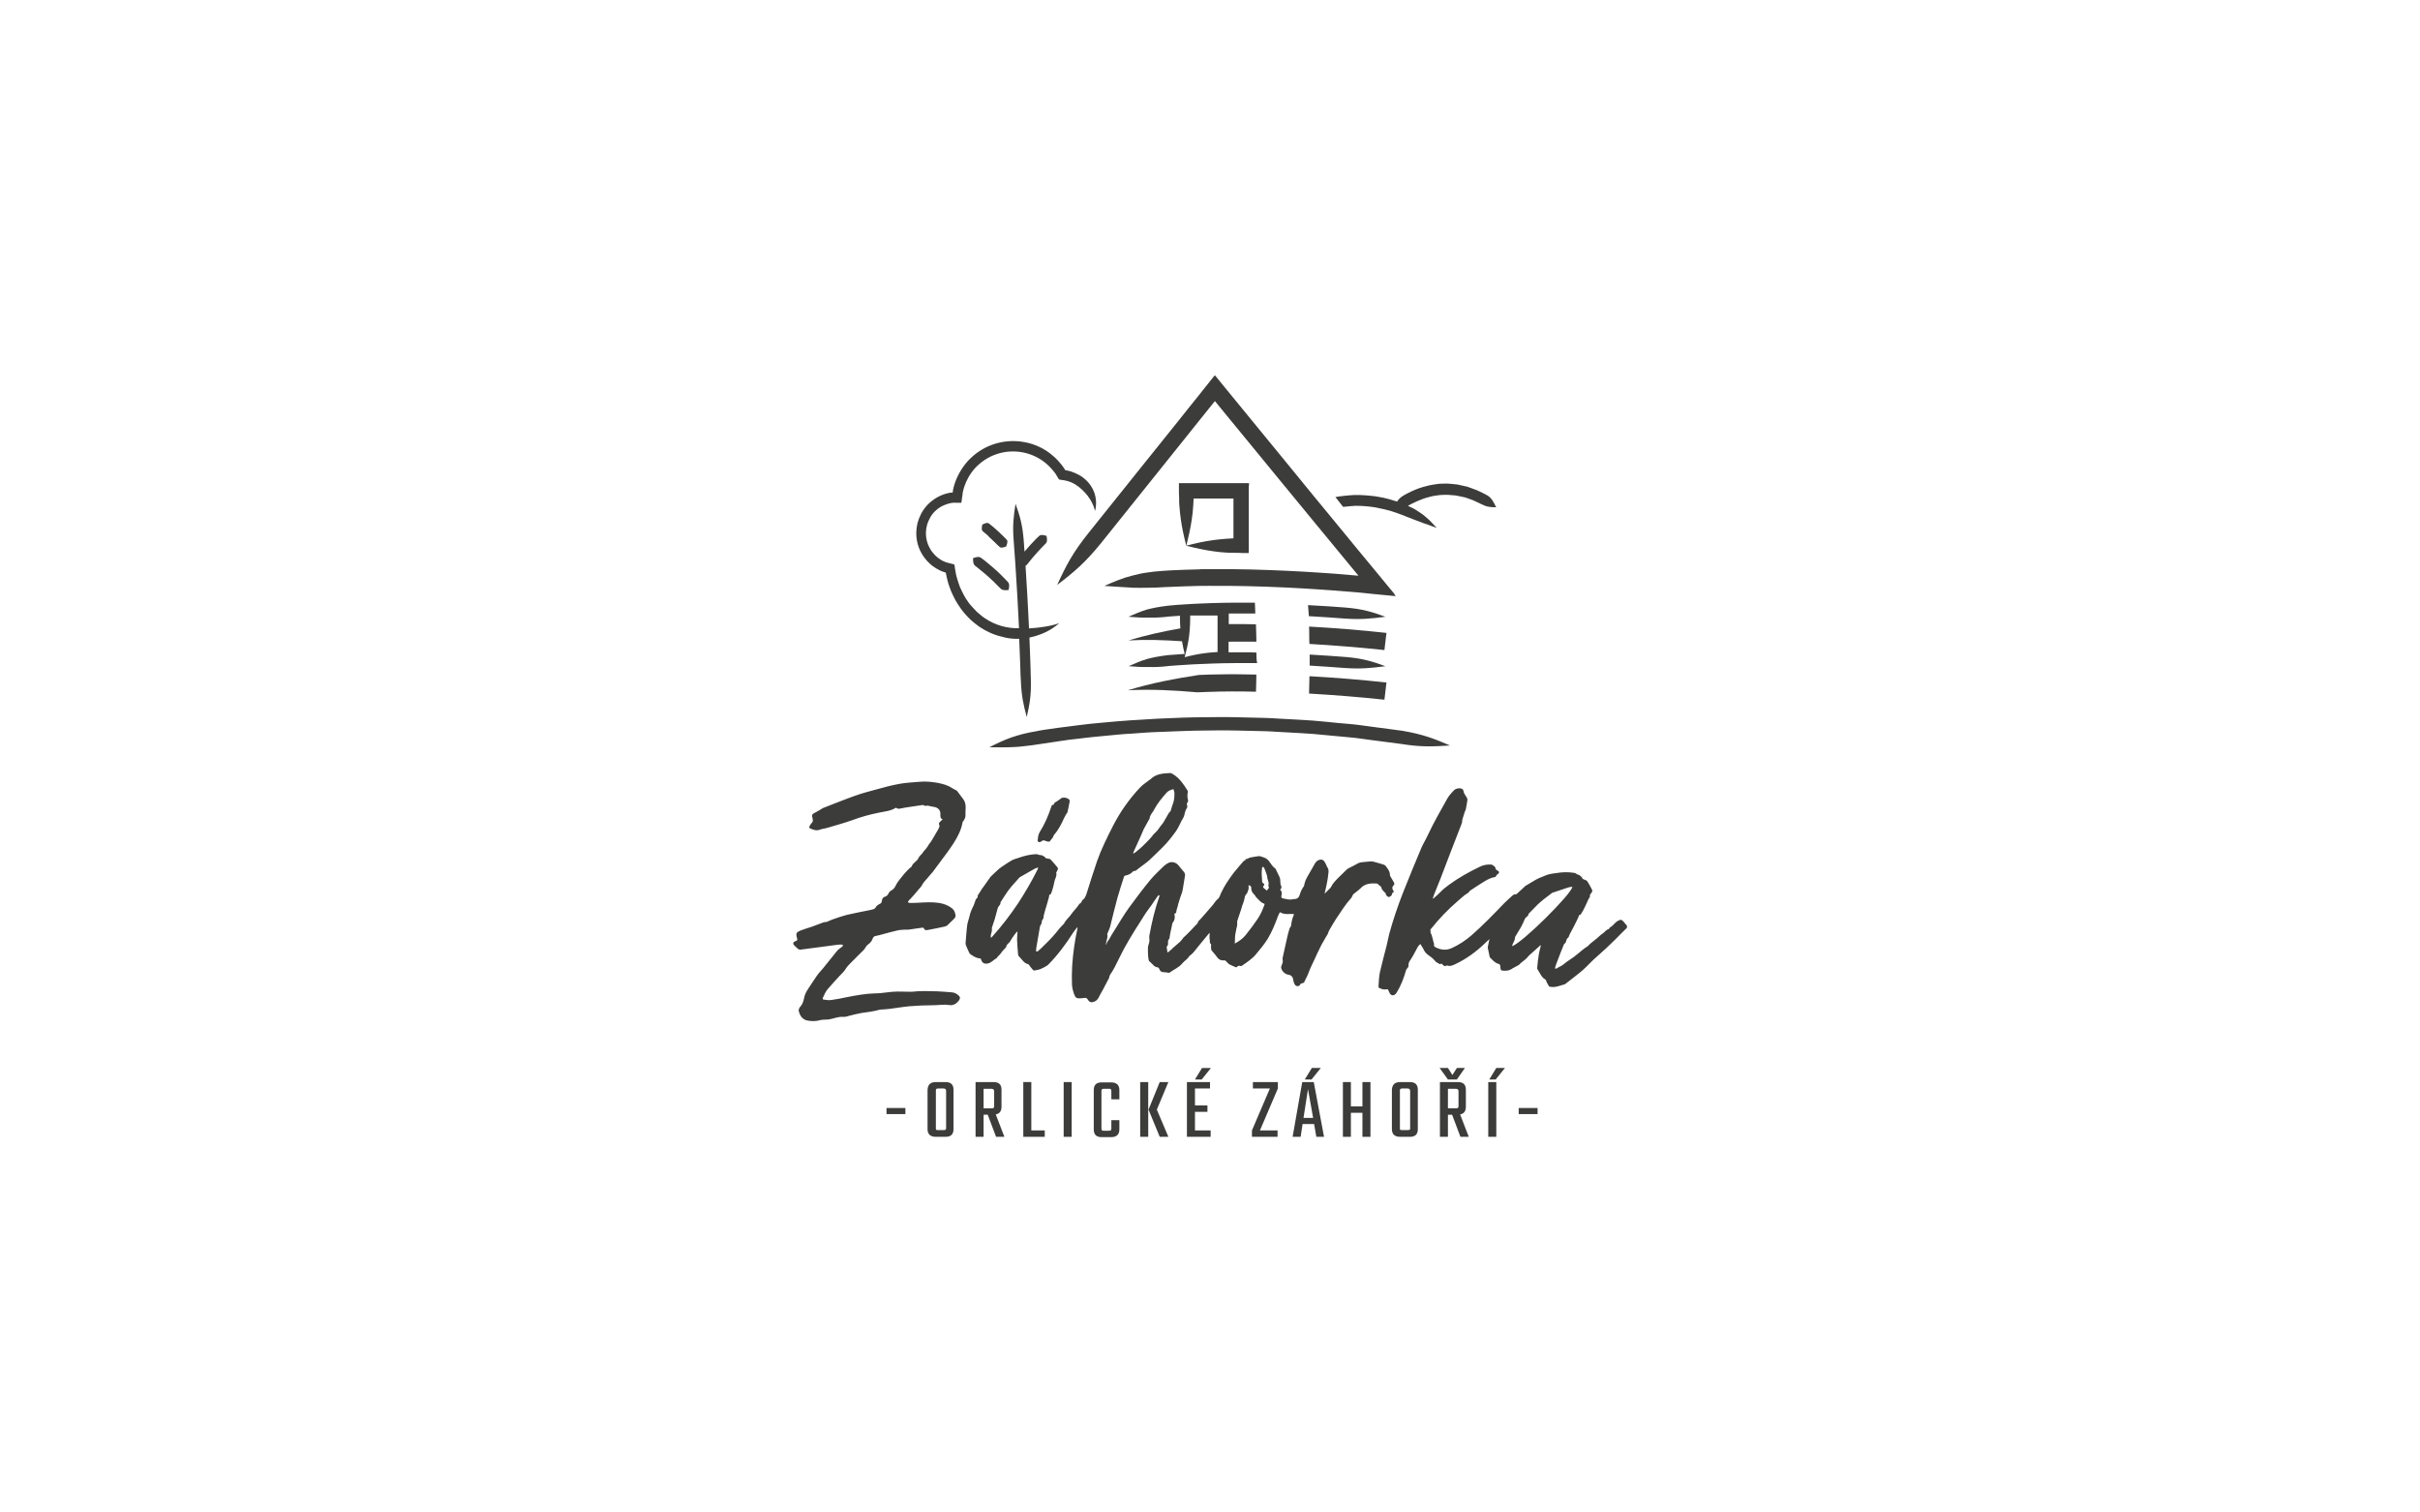 <?xml version="1.0" encoding="UTF-8"?>
<svg id="Vrstva_1" xmlns="http://www.w3.org/2000/svg" xmlns:xlink="http://www.w3.org/1999/xlink" version="1.1" viewBox="0 0 200 125">
  <!-- Generator: Adobe Illustrator 29.4.0, SVG Export Plug-In . SVG Version: 2.1.0 Build 152)  -->
  <defs>
    <style>
      .st0 {
        fill: none;
      }

      .st1 {
        fill: #3c3c3b;
      }

      .st2 {
        clip-path: url(#clippath);
      }
    </style>
    <clipPath id="clippath">
      <rect class="st0" x="62.538" y="28.305" width="74.924" height="68.39"/>
    </clipPath>
  </defs>
  <rect class="st0" x=".2" y="-.2" width="200" height="125"/>
  <g class="st2">
    <path class="st1" d="M104.708,73.609c-.084-.066-.168-.135-.27-.219-.067-.051-.067-.135,0-.185.085-.085.052-.152-.033-.204-.101-.067-.101-.135-.101-.235,0-.188-.033-.373-.033-.558,0-.169.017-.321.033-.49,0-.033.033-.051.068-.084.033.033.084.051.101.084.084.202.169.422.236.642.035.118.017.237.069.353.051.153.1.288.051.439-.017.068.033.152.049.237-.067.033-.118.117-.169.219M103.95,75.923c-.321.472-.659.93-1.013,1.368-.237.286-.541.506-.895.691.017-.101.017-.185.017-.253.016-.169,0-.338.033-.507.033-.253.101-.489.152-.742.016-.085,0-.185,0-.286,0-.051.016-.102.033-.152.102-.321.22-.641.322-.963.033-.153.083-.286.135-.421.084-.204.117-.422.169-.626.016-.033.05-.067.067-.1.033-.052.102-.102.118-.17.05-.1.067-.201.101-.303.017-.052,0-.119,0-.186v-.119c.185.052.22.102.22.253,0,.202.085.372.236.507.084.084.136.219.236.304.17.168.322.37.557.456.017,0,.052.017.085.033-.152.422-.32.844-.573,1.216M84.149,74.639c-.643.963-1.353,1.89-2.128,2.752-.033.033-.067.069-.102.101-.016,0-.032,0-.032-.016,0-.069-.017-.152,0-.204.051-.185.117-.37.084-.573,0-.018,0-.051.017-.068.067-.22.152-.438.219-.658.085-.304.169-.625.253-.928.017-.051.052-.101.085-.152.067-.084.152-.152.136-.288,0-.017.016-.033.016-.051.202-.303.388-.624.609-.927.117-.169.253-.305.369-.458.17-.202.357-.403.541-.606.017-.017.035-.051.069-.068.388-.22.793-.456,1.182-.675.083-.051.201-.084.337-.135-.017.068-.033.117-.051.168-.473.946-1.012,1.874-1.602,2.785M93.686,70.403c.185-.423.388-.844.574-1.267.1-.202.169-.422.27-.625.133-.253.285-.507.421-.76.017-.033.033-.049.051-.083.017-.204.119-.357.236-.525.085-.101.136-.219.204-.337.252-.456.59-.861.944-1.267.136-.169.338-.253.591-.321.035.118.084.221.084.337,0,.305-.016.61-.135.896-.068.169-.119.372-.169.54-.016.035-.033.068-.051.085-.033.033-.067.067-.1.101-.152.269-.305.523-.457.794-.068.101-.151.201-.236.303-.085.118-.169.237-.254.354-.067.085-.168.17-.252.254-.018.016-.052.051-.068.068-.102.117-.186.253-.305.37-.388.406-.759.794-1.215,1.132-.052.033-.101.067-.152.083-.016,0-.016-.016-.034-.016.034-.017.034-.067.052-.117M114.668,74.083c.136.116.221,0,.304-.052.035-.017.051-.083.068-.135.017-.033.017-.101.034-.101.168-.051.101-.152.05-.236-.084-.136-.084-.254.033-.372.085-.085.102-.17.036-.27-.102-.168-.204-.338-.304-.523-.018-.033-.018-.067-.018-.084,0-.186-.067-.338-.169-.49-.067-.084-.119-.169-.185-.254-.033-.033-.085-.084-.135-.099-.288-.086-.591-.186-.878-.255-.084-.016-.185-.032-.288-.016-.186.016-.389.035-.574.051-.152.017-.304.035-.438.118-.254.152-.523.27-.777.405-.033.017-.068.051-.101.067-.22.221-.439.439-.675.659-.253.254-.507.506-.658.827-.017.017-.034.051-.051.068-.102.101-.204.201-.305.303-.051.052-.084.085-.152.153v-.068c.136-.541.253-1.096.305-1.654.016-.152.016-.304-.085-.438-.051-.068-.084-.169-.119-.253-.033-.084-.084-.152-.135-.237-.101-.152-.236-.185-.421-.135-.188.049-.305.202-.389.354-.185.321-.355.642-.541.946-.152.253-.27.522-.321.809,0,.036-.016.052-.033.086-.168.219-.27.489-.355.758q-.083.254-.37.288c-.068,0-.118,0-.185.016-.27.068-.523-.016-.778-.066-.152-.017-.185-.085-.152-.238.033-.185.052-.353-.118-.489.118-.067.136-.22.102-.288-.102-.168-.067-.354-.084-.523,0-.083-.035-.168-.068-.252-.084-.186-.185-.372-.27-.557-.017-.052-.033-.102-.068-.118-.237-.169-.372-.422-.54-.641-.067-.085-.153-.153-.237-.204-.152-.084-.337-.136-.506-.185-.033-.017-.067,0-.101,0-.236.033-.473.067-.71.117-.033,0-.051.017-.084.035-.049.016-.101.067-.151.067-.086.017-.169.017-.136.101-.069.033-.135.069-.185.118-.27.321-.558.641-.811.963-.389.523-.759,1.063-1.03,1.654-.084.185-.118.387-.304.522-.152.118-.253.322-.372.457-.354.404-.691.81-1.047,1.199-.084.084-.185.152-.203.286,0,.033-.033.051-.05.068-.204.22-.406.438-.61.641-.084.085-.168.17-.252.253-.102.085-.185.168-.288.27-.016.017-.016.035-.016.035-.084.101-.152.202-.237.286-.202.186-.422.354-.624.54-.017,0-.017.017-.017.035-.118.101-.237.185-.338.286-.017.017-.033,0-.068.017-.016-.152-.05-.304-.068-.473.119-.067.119-.202.119-.321,0-.117-.016-.236.102-.32.016-.017.016-.051.016-.068.017-.102.033-.22.051-.321.068-.286.119-.591.186-.878,0-.017,0-.033.017-.051.185-.22.219-.473.151-.76.136-.016.169-.116.169-.236,0-.049.017-.085.033-.135.033-.101.052-.185.085-.286.017-.035,0-.068.017-.102.051-.152.083-.288.135-.439.033-.083.051-.167.084-.251.035-.118.085-.221.119-.339.016-.067.033-.152.052-.236.067-.372.117-.76.185-1.131.016-.136-.035-.237-.119-.337-.135-.17-.288-.322-.422-.507-.202-.253-.574-.354-.862-.185-.119.066-.236.136-.337.235-.372.373-.759.71-1.097,1.116-.625.759-1.215,1.536-1.79,2.328-.438.607-.809,1.25-1.215,1.891-.068.118-.151.237-.22.354-.067.135-.152.253-.219.389-.068.117-.203.219-.203.372v.051l-.052-.035c.017-.068.017-.152.034-.22.051-.201.135-.389.068-.607,0-.017.016-.049.032-.085.069-.168.153-.337.205-.506.203-.793.387-1.604.607-2.396.168-.609.37-1.2.556-1.79.018-.033.052-.067.101-.067.238-.051.457-.136.609-.321.035-.052.117-.052.186-.068.033-.016.084-.016.117-.051.068-.049.118-.101.186-.152.286-.22.607-.438.877-.675.389-.354.744-.726,1.115-1.08.422-.422.778-.878,1.114-1.349.186-.27.305-.575.457-.862.033-.068.067-.119.101-.169.033-.068.084-.152.101-.22.051-.236.1-.456.236-.658.033-.052.033-.152,0-.22-.033-.084-.016-.135.033-.202.033-.051.069-.135.052-.202-.068-.236-.068-.456-.018-.675,0-.033,0-.101-.033-.135-.118-.204-.252-.389-.387-.574-.237-.321-.507-.607-.878-.811-.052-.033-.12-.051-.188-.051-.574.033-1.147.069-1.569.489-.017.018-.035.018-.051.036-.272.219-.591.404-.827.657-.912.963-1.655,2.026-2.246,3.175-.489.962-.979,1.941-1.333,2.953-.304.878-.574,1.772-.86,2.668-.068.185-.136.389-.321.506-.033.033-.067.084-.084.136-.018.033-.018.067-.035.083-.152.085-.236.221-.321.355-.152.202-.337.372-.472.573-.185.288-.49.507-.625.811,0,.017-.018.017-.034.035-.101.101-.203.202-.304.319-.185.221-.372.475-.574.693-.236.254-.473.507-.726.743-.169.169-.337.339-.523.49-.033.016-.084.035-.119.035-.016,0-.033-.069-.033-.102.017-.169.033-.337.068-.489.084-.49.168-.979.253-1.469,0-.033.017-.068.033-.085.036-.067.085-.133.102-.201.033-.118,0-.27.135-.354.017-.017.017-.052.017-.068.016-.085.016-.152.033-.237.067-.286.152-.557.236-.826.068-.221.118-.439.186-.658.033-.102-.017-.22.135-.254.017,0,.017-.017.033-.033.052-.136.102-.254.136-.389.05-.202.117-.405.152-.625.033-.236.22-.439.151-.709-.016-.035.035-.084.052-.136.033-.067.068-.117.084-.185.017-.033,0-.101-.033-.135-.169-.219-.355-.422-.541-.625-.016-.035-.049-.051-.084-.068-.118-.033-.22-.051-.338-.068-.051-.051-.083-.118-.135-.135-.101-.051-.202-.152-.337-.119-.035,0-.084-.033-.119-.033-.068-.017-.118-.051-.186-.051-.505.017-.995.135-1.468.304-.203.068-.405.118-.591.219-.27.153-.505.322-.759.491-.084.051-.152.1-.237.168-.253.219-.489.456-.725.675-.017.017-.033.051-.051.068-.136.185-.27.37-.406.574-.101.135-.201.286-.304.421-.049.084-.101.169-.152.253-.084.119-.185.22-.168.372,0,.035-.051.085-.085.12-.017.032-.051.049-.068.083-.068.152-.101.322-.168.474-.152.303-.286.591-.355.927-.051.237-.152.473-.185.71-.067.489-.085.997-.135,1.485,0,.051,0,.101.016.152.085.219.185.439.288.658.016.035.033.068.05.084.254.169.49.355.811.373.068,0,.102.033.118.1q.119.422.574.321c.288-.067.456-.304.709-.438l.017-.018c.084-.151.236-.235.337-.387.102-.169.254-.304.389-.456.017-.018.051-.052.051-.085.017-.136.119-.219.203-.304.051-.033.084-.084.117-.135.119-.185.221-.373.355-.541.067-.1.152-.185.253-.288v.118c-.017.185-.033.389-.033.575.016.405.05.826.085,1.232,0,.033.032.084.049.117.085.101.185.202.27.304.136.169.286.322.522.372.018,0,.052.033.068.068.051.068.102.135.152.202.051.067.12.135.169.202.017.016.068.049.085.049.185-.033.353-.049.522-.117.185-.068.354-.168.523-.269.068-.035.118-.085.169-.136.777-.793,1.435-1.689,2.026-2.616.1-.152.219-.288.354-.457v.102c-.219,1.012-.37,2.043-.439,3.089-.033.522-.033,1.047-.017,1.569.017.27.086.541.186.811.101.286.22.337.473.32.136,0,.269-.016.388-.033.102-.016.169.017.22.085.035.033.051.067.084.117.119.152.221.186.406.136.185-.051.32-.152.422-.321.135-.253.27-.525.422-.777.118-.237.253-.472.37-.709.035-.068.085-.136.102-.202.016-.202.151-.354.253-.507.067-.135.152-.253.219-.389.286-.556.557-1.146.86-1.686.49-.878,1.031-1.723,1.57-2.567.186-.304.405-.574.607-.861.153-.22.288-.438.439-.641.051-.084.102-.17.22-.17-.017.033-.017.068-.017.102-.37,1.046-.625,2.126-.827,3.223-.033.153.017.338,0,.49-.017.168-.101.32-.117.489-.017.237,0,.49.016.742,0,.12.033.221.051.339,0,.032.033.066.051.083.101.102.22.188.304.288.102.118.202.186.354.204.033,0,.085.033.118.067.033.033.051.084.068.135.068.136.169.202.321.202s.288.035.439.051c.016,0,.049,0,.067-.016.338-.254.759-.405,1.046-.76.17-.202.422-.337.558-.573.016-.018.033-.035.051-.052.101-.084.22-.169.304-.27.421-.522.843-1.046,1.283-1.568l.068-.069c0,.152-.016.286-.016.405,0,.085.033.17.033.254,0,.101-.033.201.084.27.017.016.017.051.017.083,0,.102-.017.186,0,.288,0,.069.016.136.051.169.168.204.354.406.505.625.102.117.221.169.373.186h.185c.052.016.085.032.118.066.101.085.168.205.286.27.152.085.321.136.49.221.068.033.101.017.152-.035.068-.067.151-.101.27-.051.016.017.068,0,.101-.016.422-.288.844-.558,1.182-.963.337-.404.675-.81.963-1.265.353-.591.607-1.216.843-1.858.051-.118.101-.236.168-.353.373.235.76.133,1.148.152v.067c-.119.286-.201.591-.219.894,0,.017-.017.052-.033.069-.035.067-.085.116-.102.185-.068.202-.117.406-.168.607-.135.607-.27,1.215-.405,1.823-.017.068.016.135.016.186,0,.066,0,.135-.016.201-.034.118-.085.22-.118.321-.035.253.253.607.557.659.27.032.406.168.439.421,0,.035.016.068.016.101.033.101.067.22.118.304.102.17.37.17.439,0,.049-.117.118-.1.201-.117.052-.016.12-.052.136-.085.101-.253.253-.473.337-.725.152-.423.355-.81.541-1.216.152-.337.304-.659.473-.996.084-.168.169-.337.269-.489.085-.169.186-.322.288-.49.017-.035.033-.068.051-.1.034-.102.068-.204.118-.288.186-.321.354-.625.557-.928.388-.575.759-1.183,1.233-1.705.067-.068.1-.186.152-.27.016-.033.033-.068.067-.085.186-.152.389-.288.558-.456.37-.406.843-.439,1.349-.406.051,0,.101.052.136.085.067.051.135.118.236.202.017.202.185.355.37.523-.016.035.017.152.136.254M124.966,78.202c.017-.085.034-.152.068-.22.084-.152.168-.304.168-.49,0-.049.034-.101.068-.151.152-.254.304-.507.457-.76.117-.219.201-.438.304-.658.017-.051.067-.084.101-.119.084-.068.186-.117.186-.253,0-.016.016-.035.033-.051.236-.252.489-.506.743-.759.151-.153.319-.271.472-.406.22-.168.438-.337.659-.506.033-.016.049-.051.083-.051.439-.151.878-.286,1.317-.438.101-.035.204-.035.321-.052-.033.558-4.102,4.61-4.98,4.913M134.369,76.395c-.068-.049-.101-.117-.153-.185-.203-.236-.286-.236-.54-.084-.237.136-.372.404-.625.523-.051.016-.051.135-.101.135-.204.051-.304.22-.456.337-.101.068-.204.136-.286.221-.321.321-.71.54-1.014.878-.017.016-.033.016-.033.016-.119.085-.237.152-.355.253-.236.185-.473.406-.726.591-.27.202-.574.37-.826.59-.186.169-.423.236-.61.372-.032.017-.083,0-.116.017,0-.035-.018-.084,0-.117.05-.186.116-.355.185-.525.168-.438.337-.894.522-1.333.018-.033.018-.067.052-.085.119-.067.135-.185.168-.286.017-.049.034-.135.068-.152.135-.068.135-.202.186-.304.033-.051.051-.117.084-.169.084-.168.186-.337.27-.506s.185-.355.269-.54c.034-.085.085-.169.118-.254.033-.084.017-.185.152-.185.017,0,.034-.033.051-.051.068-.118.135-.22.202-.338.117-.219.22-.456.321-.674.051-.102.084-.204.136-.286.051-.085.117-.136.083-.238-.016-.033.035-.1.069-.151.033-.068.1-.118.116-.17.02-.032.02-.101,0-.15-.116-.238-.251-.474-.387-.694-.017-.033-.052-.068-.085-.083-.1-.053-.219-.085-.321-.136-.016-.052-.032-.118-.083-.152-.102-.085-.17-.188-.322-.204-.033,0-.084-.051-.118-.067-.051-.035-.1-.068-.152-.068-.506-.084-1.012-.068-1.501.017-.202.033-.423.051-.609.101-.286.084-.557.22-.827.32-.117.052-.236.118-.354.188-.253.151-.505.303-.759.454-.016.016-.033.035-.052.051-.219.202-.438.405-.657.607-.017.017-.068.035-.085.035-.117-.017-.185.035-.253.084-.22.201-.456.405-.675.625-.895.928-1.772,1.841-2.736,2.684-.488.422-1.028.777-1.62,1.047-.439.202-.878.169-1.317-.052-.1-.049-.185-.1-.151-.235.016-.051-.017-.12-.035-.169-.05-.204-.101-.422-.168-.626-.017-.067-.069-.133-.085-.185-.017-.049.016-.118,0-.152-.05-.083,0-.135.052-.185.657-.827,1.383-1.586,2.194-2.28.203-.168.388-.353.591-.505.135-.101.321-.169.404-.337,0-.018.035-.018.052-.036.37-.252.759-.505,1.148-.742.27-.168.574-.321.894-.37.035,0,.051-.052.085-.085.033-.051.067-.119.1-.135.069-.035.136-.068.136-.169,0-.085-.067-.118-.136-.152-.084-.033-.135-.085-.151-.185-.017-.136-.254-.304-.389-.304-.337-.017-.658.049-.946.201-.877.422-1.722.895-2.481,1.452-.237.185-.489.355-.693.574-.201.22-.422.406-.64.591-.017,0-.034-.016-.034-.016.034-.085.051-.185.084-.271.185-.456.372-.927.557-1.383.574-1.521,1.165-3.039,1.756-4.56.017-.033.017-.066.017-.116.017-.069.017-.135.033-.204.052-.168.101-.32.152-.489.016-.033.016-.085.035-.118.033-.084.084-.168.1-.254.052-.235.069-.454.12-.69.016-.102,0-.186-.068-.288-.101-.168-.237-.322-.253-.523-.017-.118-.136-.185-.253-.202-.236-.016-.423.033-.574.202-.185.201-.372.406-.506.641-.558.996-1.132,1.993-1.621,3.039-.152.338-.355.659-.507.995-.522,1.25-1.046,2.499-1.536,3.748-.438,1.115-.81,2.228-1.131,3.378-.084.32-.135.657-.219.978-.186.742-.389,1.468-.557,2.211-.085.372-.085.777-.118,1.165,0,.051.016.117.049.135.186.085.389.168.607.118.085-.017.136,0,.153.068.051.1.084.185.135.288.101.151.27.185.422.067.051-.033.101-.102.135-.152.355-.574.59-1.199.778-1.858.017-.033.033-.084.067-.117.101-.084.152-.202.136-.321,0-.152.05-.253.135-.37.201-.288.354-.607.522-.911.052-.102.102-.204.17-.288.033-.052.1-.101.152-.152.084.135.152.252.219.353,0,.017.017.017.017.035.085.185.204.372.372.49.219.152.439.304.607.522.084.119.254.169.372.253.017.017.051.017.051,0,.119-.068.169.017.236.085.085.068.152.135.27.051.033-.017.085-.017.119,0,.203.067.373-.017.54-.085.997-.456,1.857-1.097,2.634-1.857.084-.084.185-.169.27-.252-.035.201-.085.387-.119.573-.016.051-.016.101-.016.153.049.235.1.472.151.709,0,.033,0,.067.035.084.201.201.388.438.693.525.1.032.151.066.151.184,0,.085.033.169.033.253.017.084.068.117.136.117.32.052.625,0,.878-.201.017-.017.033-.017.068-.033.151-.085.285-.152.438-.237,0,0,0-.017.016-.017.052-.051.102-.118.152-.152.153-.118.304-.237.439-.354.035-.016.035-.052.068-.084.051-.051.102-.118.152-.168.202-.186.406-.373.607-.542.119-.1.237-.219.354-.321.017.035,0,.069,0,.102-.051.219-.117.439-.152.658-.067.372-.1.759-.135,1.131,0,.033,0,.068.017.101.1.169.202.338.304.507.084.135.185.253.337.337.033.017.051.051.068.084.035.067.051.136.084.202.051.085.101.186.152.27.017.033.051.052.085.052.439.1.843-.101,1.249-.204.49-.388.995-.76,1.468-1.165.405-.353.759-.777,1.182-1.13.525-.457,1.031-.93,1.521-1.418.304-.321.624-.625.945-.947.016-.1.033-.185-.084-.286M75.978,73.441c.051-.068.119-.118.169-.204.068-.101.117-.22.201-.32.237-.286.507-.574.744-.861.404-.541.81-1.081,1.215-1.638.185-.253.353-.506.522-.759.338-.541.626-1.097.726-1.722,0-.035.052-.051.068-.085.051-.101.136-.219.153-.32.033-.169,0-.337.016-.506.033-.338.033-.675-.185-.979-.169-.221-.338-.456-.507-.676-.016-.033-.067-.049-.1-.067-.119-.068-.237-.118-.339-.186-.353-.236-.758-.337-1.18-.421-.489-.085-.996-.135-1.502-.085-.541.051-1.097.068-1.637.169-.659.119-1.3.286-1.959.473-.59.152-1.182.321-1.756.523-.895.32-1.756.675-2.633,1.012-.017,0-.033.017-.051.035-.169.101-.321.202-.489.286-.389.201-.373.186-.288.591.035.151,0,.236-.101.336-.085.085-.135.205-.185.305-.017.018.016.085.033.101.253.118.523.237.811.136.219-.084.456-.102.674-.169.675-.202,1.369-.389,2.026-.624.726-.271,1.469-.475,2.228-.627.473-.1.979-.133,1.384-.404.185.1.236.1.372.068.254-.051.507-.102.777-.136.338-.051.693-.102,1.031-.152.033,0,.083-.017.1,0,.085.085.204.068.304.049.052,0,.102,0,.152.018.136.033.288.068.422.084.321.052.541.27.523.59,0,.169-.033.355.186.439-.085.069-.153.135-.22.204-.084.083-.119.152-.051.269.016.035.016.101,0,.152-.051.135-.118.253-.202.388-.085.137-.152.27-.237.406-.083.135-.169.286-.253.422-.016.033-.051.051-.067.084-.085.118-.169.237-.237.355-.033.049-.068.083-.101.135-.068.084-.135.168-.22.252-.033.052-.067.102-.1.152-.101.12-.254.237-.305.373-.117.286-.489.405-.573.726h-.018c-.438.353-.777.81-1.114,1.248-.068.084-.101.17-.152.253-.085.204-.22.372-.438.491-.069.033-.136.117-.169.185-.068.152-.152.254-.321.304-.101.035-.169.083-.203.185-.017.068-.051.135-.051.204-.016.083-.052.152-.136.185-.168.084-.303.169-.388.337-.033.051-.101.101-.169.118-.169.049-.337.085-.523.118-.557.118-1.131.219-1.688.353-.389.102-.777.238-1.164.373-.152.051-.305.135-.473.202-.068.016-.169.016-.253.032-.338.12-.659.254-.997.373-.303.101-.607.185-.911.304-.337.136-.405.237-.32.558.016.084.067.168.033.235-.017.052-.136.085-.202.118-.135.068-.169.169-.068.286.101.12.237.238.355.338.049.035.133.051.185.051,1.012-.135,2.043-.269,3.055-.405.119-.016.219-.016.337-.016.051,0,.085.032.136.049-.017.035-.034.085-.069.118-.083.067-.168.118-.252.185-.052.036-.102.085-.152.136-.389.49-.778.979-1.181,1.468-.17.204-.355.389-.507.607-.253.355-.489.743-.742,1.115-.169.254-.288.506-.338.811-.051.269-.152.49-.338.691-.049.068-.1.188-.1.253.083.422.304.76.726.846.353.066.709.066,1.063-.033.085-.02.169-.036.253-.036.169-.016.337,0,.506-.033.389-.067.742-.237,1.148-.201.185.016.406-.069.591-.12.304-.068.607-.152.911-.202.507-.067,1.012-.135,1.504-.269.032-.016.083-.016.116-.016.221-.018.457-.018.676-.053.557-.067,1.115-.168,1.67-.219.675-.052,1.333-.085,2.01-.085.405,0,.827-.083,1.249-.017.37.068.641-.117.843-.404.101-.153.101-.254-.051-.389-.152-.133-.32-.236-.541-.253-.404-.033-.826-.067-1.231-.085-.693-.016-1.385-.049-2.076.035h-.152c-.355,0-.693-.016-1.047-.016-.626,0-1.232.151-1.857.151-.794.018-1.588.169-2.363.321-.406.084-.811.169-1.217.221-.201.032-.404.016-.59-.018-.169-.017-.185-.049-.117-.202.1-.22.201-.457.353-.641.321-.388.676-.76,1.013-1.13.152-.171.337-.323.456-.508.135-.237.321-.422.507-.607.269-.253.522-.541.793-.794.152-.135.304-.285.405-.473.051-.084.119-.169.203-.219.185-.136.304-.288.372-.49.035-.1.119-.186.236-.202.221-.051.456-.101.676-.169.37-.101.742-.202,1.112-.286.188-.049.389-.049.591-.068h.322c.387-.051.793-.117,1.181-.169.033,0,.117.035.117.068.051.136.135.153.253.136.068-.016.136-.016.204-.035.404-.084.826-.153,1.232-.253.085-.016.185-.052.253-.117.185-.169.353-.338.522-.507.118-.1.17-.236.136-.37-.051-.185-.084-.354-.27-.507-.321-.253-.675-.388-1.08-.456-.557-.084-1.131-.051-1.705-.017-.236.017-.473.017-.709.017-.152,0-.204-.084-.101-.186.321-.32.59-.658.878-.995M85.954,69.592c.051-.017.119-.051.152-.085.085-.067.152-.067.236-.033.101.033.186.068.288.085.051,0,.117,0,.136-.035.084-.101.168-.22.252-.32.033-.051.033-.118.068-.169.372-.422.625-.912.843-1.401.069-.135.136-.27.221-.405.016-.033.049-.051.067-.085.068-.304.135-.607.186-.911.017-.152-.101-.219-.237-.27-.152-.051-.304-.067-.456,0l-.016.017c-.136.101-.27.202-.406.286-.067.052-.169.052-.169.169,0,.017-.033.068-.068.068-.133.016-.152.118-.185.219-.236.71-.523,1.385-.928,2.026-.152.237-.152.473-.185.726.033.101.084.152.203.118"/>
    <polygon class="st1" points="103.546 89.427 103.546 89.956 104.95 89.956 103.467 93.424 103.467 93.953 105.583 93.953 105.583 93.424 104.128 93.424 105.61 89.956 105.61 89.427 103.546 89.427"/>
    <path class="st1" d="M108.098,90.01l.425,2.38h-.795l.37-2.38ZM107.623,89.427l-.795,4.526h.663l.159-1.058h.953l.185,1.058h.635l-.848-4.526h-.951ZM108.415,88.263l-.582.954h.557l.767-.954h-.742Z"/>
    <polygon class="st1" points="112.598 89.427 112.598 91.439 111.643 91.439 111.643 89.427 110.983 89.427 110.983 93.953 111.643 93.953 111.643 91.967 112.598 91.967 112.598 93.953 113.261 93.953 113.261 89.427 112.598 89.427"/>
    <path class="st1" d="M116.541,93.212v-3.044c0-.078-.026-.133-.053-.159-.026-.026-.079-.053-.185-.053h-.423c-.078,0-.132.026-.159.053-.026.025-.026.081-.026.159v3.044c0,.079,0,.132.026.159.026.025.081.025.159.025h.423c.081,0,.132,0,.185-.025.053,0,.053-.053.053-.159M115.721,89.428h.794c.45,0,.661.211.661.635v3.256c0,.422-.212.635-.661.635h-.794c-.45,0-.688-.213-.688-.635v-3.256c.025-.425.238-.635.688-.635"/>
    <path class="st1" d="M119.664,89.956v1.64h.634c.081,0,.133,0,.188-.026.025-.025.052-.078.052-.159v-1.217c0-.079-.026-.132-.052-.159-.029-.026-.081-.053-.188-.053h-.634v-.026ZM119.664,92.127v1.825h-.661v-4.525h1.483c.45,0,.66.212.66.635v1.402c0,.37-.159.582-.476.636l.714,1.851h-.688l-.688-1.825h-.344ZM120.405,89.215h-.741l-.688-.954h.688l.369.582.372-.582h.663"/>
    <path class="st1" d="M122.997,93.953h.664v-4.525h-.664v4.525ZM123.661,88.263l-.582.954h.529l.767-.954h-.714Z"/>
    <rect class="st1" x="125.512" y="91.571" width="1.561" height=".504"/>
    <path class="st1" d="M78.191,93.212v-3.044c0-.078-.026-.133-.053-.159-.026-.026-.079-.053-.186-.053h-.423c-.077,0-.132.026-.158.053-.026.025-.026.081-.026.159v3.044c0,.079,0,.132.026.159.025.025.081.025.158.025h.423c.081,0,.133,0,.186-.025.026,0,.053-.053.053-.159M77.345,89.428h.794c.45,0,.663.211.663.635v3.256c0,.422-.213.635-.663.635h-.794c-.45,0-.688-.213-.688-.635v-3.256c.025-.425.238-.635.688-.635"/>
    <path class="st1" d="M81.288,89.956v1.642h.635c.079,0,.132,0,.185-.026.026-.026.053-.078.053-.159v-1.217c0-.081-.026-.132-.053-.159-.026-.026-.079-.053-.185-.053h-.635v-.028ZM81.288,92.126v1.827h-.663v-4.526h1.483c.451,0,.661.211.661.635v1.402c0,.37-.159.581-.476.636l.714,1.852h-.688l-.689-1.827"/>
    <polygon class="st1" points="84.57 89.426 84.57 93.953 86.343 93.953 86.343 93.424 85.233 93.424 85.233 89.426 84.57 89.426"/>
    <rect class="st1" x="87.906" y="89.428" width=".663" height="4.525"/>
    <path class="st1" d="M92.51,90.856h-.663v-.687c0-.081-.025-.133-.052-.159-.026-.028-.079-.028-.159-.028h-.37c-.079,0-.132,0-.186.028-.025.025-.052.078-.052.159v3.095c0,.082.026.132.052.161.028.025.081.025.186.025h.37c.079,0,.132-.025.159-.025.026-.029.052-.079.052-.161v-.688h.663v.77c0,.422-.239.634-.688.634h-.767c-.451,0-.661-.212-.661-.634v-3.257c0-.425.211-.635.661-.635h.767c.449,0,.688.211.688.635"/>
    <path class="st1" d="M94.231,93.952h.664v-4.525h-.664v4.525ZM95.845,89.427l-.926,2.277.926,2.248h.714l-.952-2.248.952-2.277h-.714Z"/>
    <path class="st1" d="M98.093,89.428v4.526h1.96v-.529h-1.296v-1.536h1.032v-.53h-1.032v-1.4h1.244v-.53h-1.907ZM99.338,88.264l-.582.953h.556l.767-.953h-.741Z"/>
    <rect class="st1" x="73.265" y="91.571" width="1.561" height=".504"/>
    <path class="st1" d="M123.328,41.334c-.119-.169-.27-.337-.523-.456-.136-.068-.388-.201-.726-.355-.169-.067-.354-.133-.54-.201-.101-.035-.185-.068-.286-.102-.102-.016-.205-.049-.305-.067-.203-.033-.388-.101-.574-.119-.185-.017-.354-.033-.506-.051-.152-.016-.27-.016-.354-.016h-.136s-.185,0-.472.016c-.288.051-.676.084-1.064.202-.793.185-1.586.607-1.839.76-.254.151-.423.32-.541.506-.068-.017-.152-.052-.236-.068-.169-.051-.355-.119-.574-.169-.22-.051-.456-.118-.726-.152-.168-.033-.389-.067-.607-.084-.221-.033-.439-.033-.642-.052-.203-.016-.388-.016-.522-.016h-.221s-.1,0-.253.016c-.153.018-.37.018-.591.052-.236.017-.489.067-.726.101.372.472.609.777.609.777l.033.033c.067-.016.136-.016.202-.016.204-.035.405-.035.541-.052.135-.016.219-.016.219-.016h.187c.116,0,.286,0,.472.016.185.017.389.017.591.052.201.016.388.051.557.083.996.188,1.586.406,1.89.525.321.101.575.236.844.321.253.101.49.201.742.286.237.101.474.185.709.254.237.1.491.184.778.286-.202-.22-.389-.422-.574-.607-.204-.186-.389-.355-.59-.507-.221-.152-.439-.304-.693-.456-.169-.085-.338-.169-.525-.253.036-.017.069-.035.118-.067.221-.118.93-.491,1.621-.659.338-.101.675-.135.928-.169.253-.016.405-.016.405-.016h.119c.068,0,.169,0,.304.016.119.016.27.016.422.035.152.016.321.067.506.1.085.017.169.035.253.051.085.018.169.052.254.085.168.049.32.118.472.169.288.135.523.253.642.304.22.101.388.185.591.22.185.033.405.051.658.051-.118-.237-.202-.422-.321-.591"/>
    <path class="st1" d="M113.335,60.055c-.557-.067-1.148-.168-1.789-.22-.643-.051-1.317-.117-1.992-.186-1.367-.151-2.785-.185-4.051-.269-.642-.051-1.233-.051-1.79-.067-.54-.017-1.03-.017-1.452-.035-.405,0-.743-.016-.962-.016h-.355s-.59,0-1.553.016c-.962,0-2.279.051-3.731.118-.725.035-1.469.101-2.227.135-.759.051-1.502.117-2.246.186-.372.033-.726.067-1.063.1-.355.035-.675.085-.996.118-.642.085-1.233.152-1.722.221-.963.135-1.435.201-1.722.269-.422.067-.793.152-1.148.236-.337.085-.657.185-.962.288-.607.22-1.164.472-1.806.81.726,0,1.334.017,1.975-.016.321-.018.641-.035.98-.085.353-.033.725-.085,1.13-.152.286-.049.742-.118,1.705-.253.489-.084,1.063-.152,1.706-.22.32-.033.641-.084.995-.117.338-.033.693-.069,1.064-.102.726-.067,1.468-.152,2.211-.185.742-.051,1.485-.118,2.211-.136,1.434-.051,2.734-.117,3.68-.117.946-.017,1.537-.017,1.537-.017h.354c.217,0,.557.017.962.017.405.017.895.017,1.435.033.541.017,1.131.017,1.773.068,1.265.084,2.668.118,4.017.27.674.067,1.333.118,1.975.185.642.051,1.233.152,1.772.219,1.284.17,2.078.27,2.481.322,1.673.27,2.634.236,4.102.136-1.333-.575-2.262-.93-3.949-1.216-.456-.068-1.267-.169-2.549-.338"/>
    <path class="st1" d="M87.372,48.34c1.418-1.08,2.33-1.857,3.63-3.462,1.569-1.957,7.057-8.795,9.402-11.732,4.895,5.976,7.124,8.677,7.124,8.677,0,0,1.367,1.672,4.743,5.757-.558-.052-1.25-.102-2.01-.169-.777-.051-1.637-.118-2.564-.168-1.842-.102-3.884-.186-5.894-.204h-2.244c-.169,0-.32,0-.472.017-.423.016-.828.016-1.199.033-.742.035-1.351.051-1.722.085-.523.033-.996.084-1.418.152-.422.049-.826.168-1.199.253-.759.185-1.468.489-2.278.844.894.067,1.62.1,2.396.152.389.016.777,0,1.199,0s.878-.016,1.385-.052c.353-.016.961-.033,1.688-.067.355-.016.759-.016,1.164-.033h.473c.237,0,.473-.018.726,0h1.469c1.991.017,4.017.1,5.823.202.911.051,1.773.118,2.532.168.794.068,1.502.118,2.094.169.945.101,1.873.186,2.751.27.118.016.22.016.338.033h.035c.016,0-.017-.017-.017-.033l-.052-.068-.067-.118c-.135-.168-.27-.337-.405-.488-.27-.322-.522-.643-.794-.964-.642-.775-1.232-1.501-1.773-2.143-.86-1.047-1.552-1.891-2.093-2.549-1.097-1.333-1.586-1.923-1.586-1.923,0,0-2.296-2.82-7.378-9.016-.185-.236-.388-.473-.59-.726-.051-.067-.102-.118-.153-.185l-.016-.016s0-.017-.017-.017l-.017.017-.033.033-.084.101c-.102.136-.22.27-.321.405-.304.388-.642.793-.979,1.232-.49.607-1.013,1.25-1.553,1.941-1.114,1.385-2.33,2.904-3.511,4.373-1.655,2.076-3.242,4.052-3.933,4.912-1.3,1.621-1.858,2.685-2.6,4.305"/>
    <path class="st1" d="M103.223,40.051v-.118h-5.755c-.017,0-.036-.017-.036.017v.489c0,.237,0,.457.018.675v.355c0,.1.017.202.017.304.033.405.067.777.118,1.13.1.726.252,1.402.456,2.212.201-.81.353-1.486.456-2.212.049-.353.1-.725.118-1.13.016-.186.016-.372.032-.574h3.292v3.291c-.203.016-.388.016-.574.035-.405.033-.777.067-1.131.117-.726.101-1.401.253-2.211.456.81.204,1.485.355,2.211.457.354.051.726.1,1.131.117.101,0,.203.016.303.016h.355c.22,0,.439,0,.675.018h.49c.016,0,0-.018.016-.035v-5.452c.017-.033.017-.101.017-.169"/>
    <path class="st1" d="M100.894,55.733l-.979.017-.844.033c-1.975.304-3.949.675-5.857,1.265,1.925-.101,3.831,0,5.739.169l.878-.033c1.316-.051,2.651-.051,3.967-.017.016-.523.033-1.028.033-1.417-.32,0-.641-.017-.979-.017-.641-.017-1.299-.017-1.958,0"/>
    <path class="st1" d="M114.5,55.058c-1.115-.406-1.89-.641-3.258-.759-.237-.017-.607-.052-1.401-.102-.422-.033-.996-.067-1.604-.101v.912c.59.033,1.131.068,1.553.101.794.051,1.165.085,1.401.101,1.334.085,2.127,0,3.309-.152"/>
    <path class="st1" d="M108.186,57.32c2.076.118,4.169.288,6.229.506l.169-1.417c-2.128-.237-4.254-.406-6.365-.523-.016.405-.016.911-.033,1.435"/>
    <path class="st1" d="M108.186,51.783c.017.288.017.591.017.878,0,.185,0,.372.016.557,2.076.12,4.153.288,6.196.506l.169-1.417c-2.144-.236-4.271-.405-6.399-.523"/>
    <path class="st1" d="M114.5,50.973c-1.115-.406-1.89-.641-3.258-.759-.237-.017-.607-.052-1.401-.102-.456-.032-1.08-.067-1.739-.101.017.254.036.557.068.912.625.033,1.199.068,1.621.101.794.052,1.165.085,1.401.101,1.334.085,2.127,0,3.309-.152"/>
    <path class="st1" d="M100.624,53.894h-.118c-.067,0-.152.016-.219.016-.288.017-.557.051-.811.085-.506.068-.995.169-1.569.32.288-1.096.438-1.839.456-3.156v-.288h2.262v3.022ZM103.831,53.927c-.101,0-.253,0-.473-.017h-1.823v-.877c.76,0,1.52-.017,2.296,0v-.288c-.017-.389-.017-.777-.033-1.148-.305,0-.607-.017-.911-.017h-1.336v-.878h2.195c-.016-.353-.033-.658-.033-.811v-.083h-1.722c-.556,0-1.164.017-1.773.033-.59.016-1.18.049-1.654.068-1.063.051-1.721.117-2.059.152-.693.084-1.231.185-1.738.321-.505.152-.962.354-1.502.59.591.051,1.08.084,1.605.068.522.016,1.046,0,1.721-.084.202-.017.506-.036.928-.068v.27c0,.286.017.54.033.775-1.452.253-2.886.574-4.288.996,1.486-.084,2.954-.033,4.423.068.05.337.135.675.22,1.047-.676.051-1.132.084-1.385.1-.693.085-1.232.188-1.738.322-.506.152-.962.354-1.502.59.59.051,1.079.084,1.604.068.522.016,1.047,0,1.722-.084.337-.018.978-.085,2.026-.136.473-.016,1.047-.051,1.637-.068.591-.016,1.198-.033,1.757-.033h1.874c-.052-.169-.069-.49-.069-.878"/>
    <path class="st1" d="M84.232,52.796c.033.793.069,1.637.085,2.16.016.726.033,1.08.051,1.283.05,1.267.203,1.975.488,3.022.238-1.063.373-1.789.339-3.055,0-.22-.018-.558-.034-1.283-.017-.557-.051-1.418-.084-2.229.658-.135,1.316-.387,1.891-.759.201-.135.404-.286.59-.438-.642.237-1.621.389-2.515.438-.035-.793-.068-1.383-.068-1.383,0,0-.12-2.347-.22-3.799.051-.017.084-.051.117-.085.068-.084.253-.304.422-.522.186-.204.338-.389.338-.389,0,0,.169-.185.354-.389.185-.201.389-.404.456-.472.119-.136.101-.305.051-.607-.288-.085-.473-.12-.607,0-.084.067-.305.286-.49.488-.201.205-.372.406-.372.406,0,0-.169.185-.354.405-.032-.438-.051-.742-.067-.946-.101-1.265-.303-1.974-.675-3.004-.169,1.08-.253,1.806-.152,3.055.017.304.068.911.135,1.873.102,1.418.236,3.985.236,3.985,0,0,.034.59.068,1.367-1.03.033-2.026-.286-2.802-.811-.236-.152-.438-.337-.641-.506-.185-.185-.372-.372-.54-.574-.169-.185-.305-.405-.439-.606-.118-.221-.237-.406-.321-.609-.051-.101-.084-.202-.135-.286-.034-.102-.068-.204-.101-.288-.069-.185-.118-.372-.169-.541-.052-.169-.085-.337-.102-.489-.033-.135-.05-.286-.066-.406l-.017-.1-.018-.051-.05-.017c-.068-.016-.136-.033-.202-.051-.322-.068-.338-.101-.439-.119-.084-.032-.152-.068-.202-.084l-.169-.084s-.084-.052-.27-.186c-.168-.135-.456-.372-.691-.81-.236-.422-.438-1.081-.236-1.874.05-.201.135-.388.236-.591.084-.168.22-.372.388-.54.169-.169.373-.338.607-.457.237-.117.507-.217.778-.269.051,0,.083-.017.135-.017.017-.016.169,0,.288,0h.37c.051.017.035-.033.051-.051l.017-.084c0-.051.017-.101.017-.169.017-.118.033-.219.051-.337,0-.051.016-.118.016-.169l.017-.085c.033-.119.052-.253.101-.389.169-.522.457-1.079.895-1.568.456-.491,1.046-.912,1.738-1.149.693-.252,1.469-.303,2.195-.168.743.136,1.418.473,1.958.928.27.237.507.489.709.759.051.068.101.135.136.204l.117.201c.051.069.085.185.185.169.12.016.237.033.355.052.405.066.725.235.895.337.456.286.759.607,1.03.944.252.338.473.71.607,1.233q0-.017.017-.033c.119-.525.083-1.014-.085-1.486-.185-.49-.522-.979-1.131-1.367-.236-.136-.642-.355-1.181-.457-.033,0-.051,0-.084-.017l-.017-.032c-.051-.085-.118-.17-.169-.254-.237-.321-.523-.642-.844-.911-.641-.558-1.468-.963-2.346-1.115-.878-.169-1.806-.085-2.617.202-.827.286-1.536.794-2.075,1.384-.523.591-.878,1.265-1.08,1.891-.052.152-.085.304-.119.456l-.017.102v.117c-.084.016-.169.035-.253.035-.372.067-.726.201-1.03.37-.304.168-.574.389-.795.607-.219.237-.404.49-.538.743-.136.27-.237.523-.304.778-.254,1.046,0,1.923.32,2.481.321.573.675.877.912,1.063.237.168.354.235.354.235,0,0,.084.035.219.118.068.035.169.085.27.118.068.016.153.051.254.085l.016.051c.035.168.067.354.117.541.052.201.102.404.186.607.033.101.084.219.119.32.051.101.1.22.152.337.101.238.236.457.372.693.152.221.304.473.489.693.186.236.389.439.609.658.236.204.473.406.743.591.538.354,1.164.658,1.856.81.439.136.93.186,1.418.169"/>
    <path class="st1" d="M80.417,46.128c0,.321.017.506.185.641.085.068.372.288.607.491.254.201.474.404.474.404,0,0,.219.204.456.422.236.237.472.49.558.557.152.152.337.152.657.118.068-.32.085-.506-.067-.675-.085-.084-.338-.354-.574-.591-.237-.235-.473-.438-.473-.438,0,0-.22-.202-.49-.422-.253-.219-.557-.456-.658-.523-.186-.135-.372-.084-.675.017"/>
    <path class="st1" d="M81.92,44.541s.153.136.304.288c.152.151.321.32.389.37.1.101.27.068.54-.033.101-.27.152-.439.051-.558-.051-.067-.236-.236-.405-.404-.169-.152-.32-.304-.32-.304,0,0-.152-.136-.321-.288-.17-.152-.373-.304-.439-.354-.118-.084-.286-.035-.54.101-.051.286-.069.438.033.541.068.049.236.202.405.337.152.185.304.304.304.304"/>
  </g>
</svg>